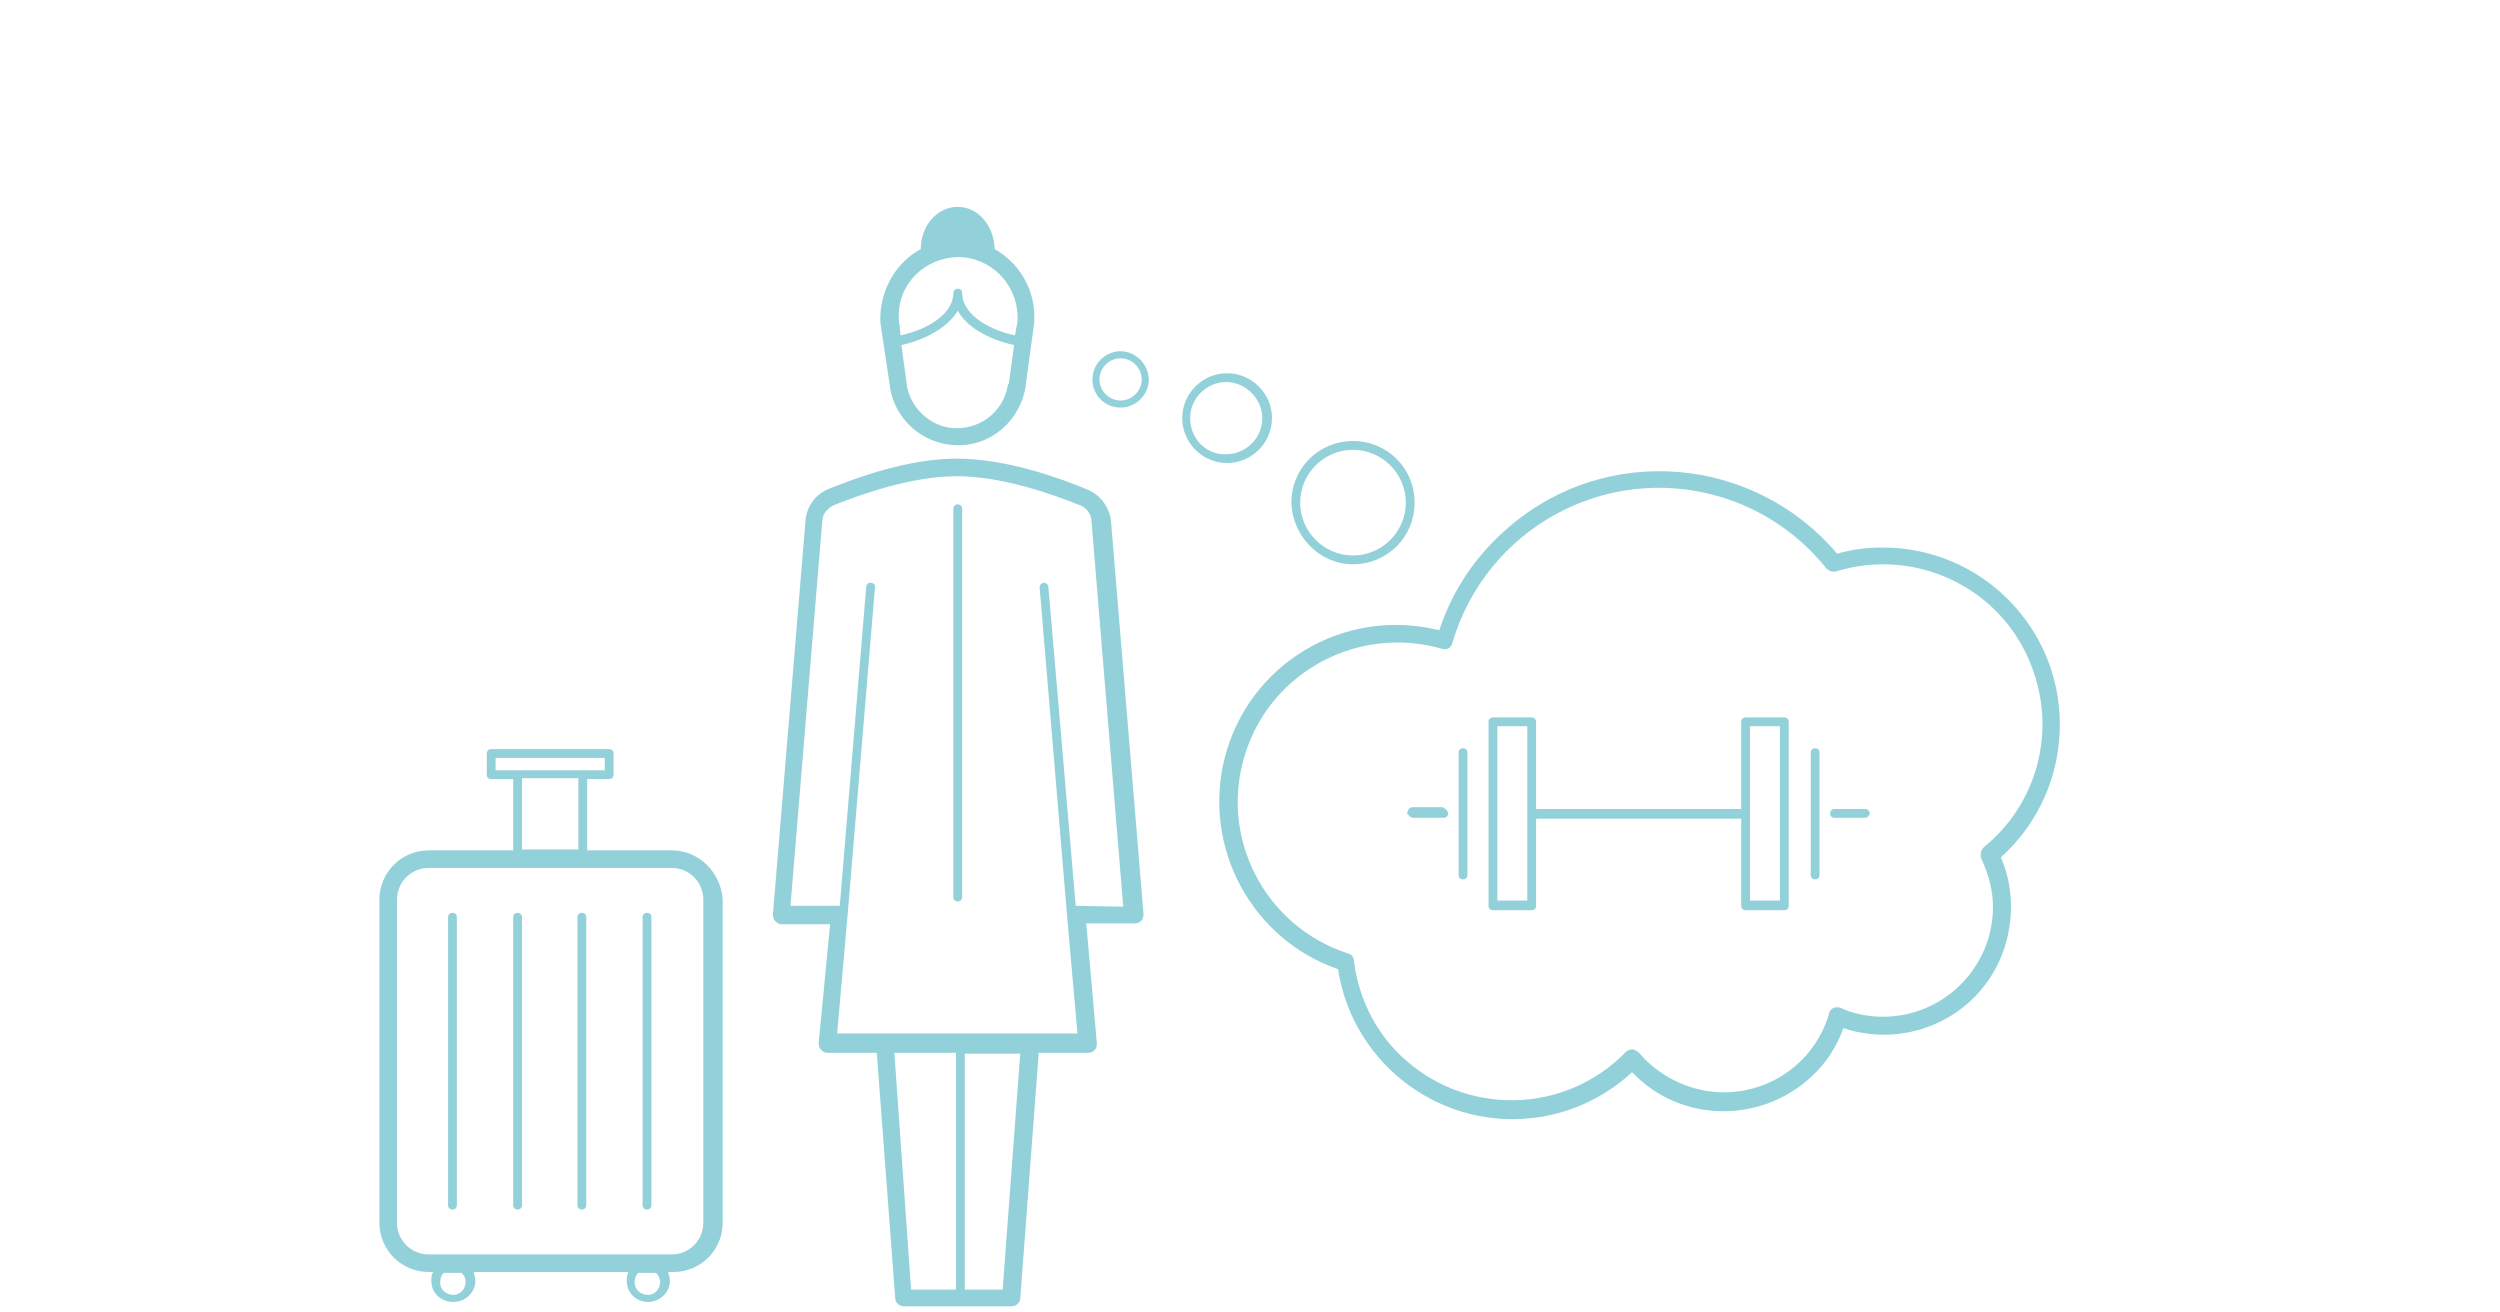<?xml version="1.0" encoding="utf-8"?>
<!-- Generator: Adobe Illustrator 21.0.0, SVG Export Plug-In . SVG Version: 6.00 Build 0)  -->
<svg version="1.1" id="Ebene_1" xmlns="http://www.w3.org/2000/svg" xmlns:xlink="http://www.w3.org/1999/xlink" x="0px" y="0px"
	 viewBox="0 0 284 149" style="enable-background:new 0 0 284 149;" xml:space="preserve">
<style type="text/css">
	.st0{fill:#93D1DA;}
</style>
<title>SVPE-Icons-Mitgliedschaft-SVG</title>
<path class="st0" d="M76.3,96.6h-9.6v-8.1h2.5c0.3,0,0.5-0.2,0.5-0.5v-2.4c0-0.3-0.2-0.5-0.5-0.5H55.8c-0.3,0-0.5,0.2-0.5,0.5v2.4
	c0,0.3,0.2,0.5,0.5,0.5h2.5v8.1h-9.6c-3.1,0-5.6,2.5-5.6,5.6v36.7c0,3.1,2.5,5.6,5.6,5.6h0.5c-0.2,0.3-0.2,0.7-0.2,1
	c0,1.4,1.1,2.4,2.5,2.4s2.5-1.1,2.5-2.4c0-0.3-0.1-0.7-0.2-1h17.6c-0.2,0.3-0.2,0.7-0.2,1c0,1.4,1.1,2.4,2.4,2.4
	c1.4,0,2.5-1.1,2.5-2.4c0-0.3-0.1-0.7-0.2-1h0.6c3.1,0,5.6-2.5,5.6-5.6v-36.7C81.9,99.1,79.4,96.6,76.3,96.6z M56.3,86.1h12.4v1.4
	H56.3V86.1z M59.3,88.4h6.4v8.1h-6.4V88.4z M52.9,145.6c0,0.8-0.6,1.5-1.4,1.5c-0.8,0-1.5-0.6-1.5-1.4c0-0.4,0.1-0.8,0.4-1.1h2
	C52.7,144.8,52.9,145.2,52.9,145.6z M75,145.6c0,0.8-0.6,1.5-1.4,1.5c-0.8,0-1.5-0.6-1.5-1.4c0-0.4,0.1-0.8,0.4-1.1h2
	C74.8,144.8,74.9,145.2,75,145.6L75,145.6z M79.9,138.9c0,2-1.6,3.6-3.6,3.6H48.7c-2,0-3.6-1.6-3.6-3.6v-36.7c0-2,1.6-3.6,3.6-3.6
	h27.6c2,0,3.6,1.6,3.6,3.6L79.9,138.9z M51.9,104.2v32.7c0,0.3-0.2,0.5-0.5,0.5s-0.5-0.2-0.5-0.5v-32.7c0-0.3,0.2-0.5,0.5-0.5
	S51.9,103.9,51.9,104.2z M59.3,104.2v32.7c0,0.3-0.2,0.5-0.5,0.5s-0.5-0.2-0.5-0.5v-32.7c0-0.3,0.2-0.5,0.5-0.5
	S59.3,103.9,59.3,104.2z M66.6,104.2v32.7c0,0.3-0.2,0.5-0.5,0.5s-0.5-0.2-0.5-0.5v-32.7c0-0.3,0.2-0.5,0.5-0.5
	S66.6,103.9,66.6,104.2z M74,104.2v32.7c0,0.3-0.2,0.5-0.5,0.5s-0.5-0.2-0.5-0.5v-32.7c0-0.3,0.2-0.5,0.5-0.5S74,103.9,74,104.2z
	 M123.5,55.6c-3.1-1.3-9.2-3.5-14.8-3.5S97.2,54.3,94,55.6c-1.4,0.6-2.4,2-2.5,3.6l-3.7,44.7c0,0.6,0.4,1,0.9,1.1c0,0,0.1,0,0.1,0
	h5.5L93,118.5c0,0.6,0.4,1,0.9,1.1c0,0,0.1,0,0.1,0h5.6l2.1,27.9c0,0.5,0.5,0.9,1,0.9h12.2c0.5,0,1-0.4,1-0.9l2.1-27.9h5.6
	c0.6,0,1-0.4,1-1c0,0,0-0.1,0-0.1l-1.2-13.6h5.5c0.6,0,1-0.4,1-1c0,0,0-0.1,0-0.1l-3.7-44.7C126,57.6,125,56.2,123.5,55.6
	L123.5,55.6z M101.6,119.6h7v26.9h-5.1L101.6,119.6z M113.9,146.5h-4.3v-26.8h6.3L113.9,146.5z M122.2,102.9L122.2,102.9l-3.1-36.2
	c0-0.3-0.3-0.5-0.5-0.5c-0.3,0-0.5,0.3-0.5,0.5c0,0,0,0,0,0l3.1,37.1l0,0l0,0l1.2,13.6H95.1l1.2-13.6l0,0l0,0l3.1-37.1
	c0-0.3-0.2-0.5-0.5-0.5c0,0,0,0,0,0c-0.3,0-0.5,0.2-0.5,0.5l-3,36.2h-0.1h-5.5l3.6-43.6c0-0.8,0.5-1.5,1.3-1.9c3-1.2,8.8-3.3,14-3.3
	s11,2.1,14,3.3c0.8,0.3,1.3,1.1,1.3,1.9l3.6,43.7L122.2,102.9z M127.3,39.9c-1.7,0-3.2,1.4-3.2,3.2s1.4,3.2,3.2,3.2
	c1.7,0,3.2-1.4,3.2-3.2C130.5,41.4,129,39.9,127.3,39.9C127.3,39.9,127.3,39.9,127.3,39.9L127.3,39.9z M127.3,45.5
	c-1.3,0-2.4-1.1-2.4-2.4s1.1-2.4,2.4-2.4c1.3,0,2.4,1.1,2.4,2.4C129.7,44.4,128.6,45.5,127.3,45.5C127.3,45.5,127.3,45.5,127.3,45.5
	L127.3,45.5z M144.5,47.5c0-2.8-2.3-5.1-5.1-5.1s-5.1,2.3-5.1,5.1c0,2.8,2.3,5.1,5.1,5.1l0,0C142.2,52.6,144.5,50.3,144.5,47.5
	L144.5,47.5z M135.2,47.5c0-2.3,1.9-4.1,4.1-4.1s4.1,1.9,4.1,4.1c0,2.3-1.9,4.1-4.1,4.1l0,0C137,51.7,135.2,49.8,135.2,47.5
	C135.2,47.5,135.2,47.5,135.2,47.5L135.2,47.5z M153.7,64.1c3.9,0,7-3.1,7-7s-3.1-7-7-7s-7,3.1-7,7
	C146.8,60.9,149.9,64.1,153.7,64.1L153.7,64.1z M153.7,51.1c3.3,0,6,2.7,6,6s-2.7,6-6,6s-6-2.7-6-6
	C147.7,53.8,150.4,51.1,153.7,51.1C153.7,51.1,153.7,51.1,153.7,51.1L153.7,51.1z M234,82.3c0-11.1-9-20.1-20.1-20.1
	c-1.8,0-3.5,0.2-5.2,0.7c-9.4-11.1-26.1-12.6-37.2-3.1c-3.7,3.1-6.5,7.2-8,11.8c-10.8-2.7-21.7,3.8-24.4,14.6
	c-2.5,10.1,3.1,20.5,12.9,23.9c1.7,11,12,18.5,22.9,16.8c3.9-0.6,7.6-2.4,10.5-5.1c5.5,5.8,14.7,5.9,20.5,0.4
	c1.6-1.5,2.8-3.4,3.5-5.4c7.6,2.5,15.8-1.5,18.3-9.1c1.1-3.4,1-7.1-0.4-10.3C231.6,93.5,234,88.1,234,82.3z M225.1,97.6
	c0.8,1.7,1.3,3.6,1.3,5.4c0,6.9-5.6,12.5-12.5,12.5c-1.6,0-3.3-0.3-4.8-1c-0.5-0.2-1.1,0-1.3,0.5c0,0,0,0.1,0,0.1
	c-1.9,6.6-8.8,10.4-15.4,8.5c-2.4-0.7-4.6-2.1-6.2-4c-0.2-0.2-0.4-0.3-0.7-0.4c-0.3,0-0.6,0.1-0.8,0.3c-7,7.2-18.4,7.3-25.6,0.4
	c-3-2.9-4.8-6.7-5.3-10.8c0-0.4-0.3-0.7-0.7-0.8c-9.5-3.1-14.7-13.3-11.6-22.8c3-9.3,12.9-14.5,22.3-11.8c0.5,0.2,1.1-0.1,1.2-0.7
	c0,0,0,0,0,0c3.8-12.9,17.3-20.4,30.3-16.6c4.8,1.4,9.1,4.3,12.2,8.2c0.3,0.3,0.7,0.4,1.1,0.3c9.6-2.9,19.7,2.4,22.6,12
	c2.2,7-0.1,14.7-5.8,19.3C225,96.6,224.9,97.1,225.1,97.6L225.1,97.6z M166.7,85.5v13.9c0,0.3-0.2,0.5-0.5,0.5s-0.5-0.2-0.5-0.5
	V85.5c0-0.3,0.2-0.5,0.5-0.5S166.7,85.2,166.7,85.5z M206.7,85.5v13.9c0,0.3-0.2,0.5-0.5,0.5s-0.5-0.2-0.5-0.5V85.5
	c0-0.3,0.2-0.5,0.5-0.5S206.7,85.2,206.7,85.5z M202.7,81.5h-4.4c-0.3,0-0.5,0.2-0.5,0.5v9.9h-23.3V82c0-0.3-0.2-0.5-0.5-0.5h-4.4
	c-0.3,0-0.5,0.2-0.5,0.5v20.9c0,0.3,0.2,0.5,0.5,0.5h4.4c0.3,0,0.5-0.2,0.5-0.5v-9.9h23.3v9.9c0,0.3,0.2,0.5,0.5,0.5h4.4
	c0.3,0,0.5-0.2,0.5-0.5V82C203.2,81.7,203,81.5,202.7,81.5L202.7,81.5L202.7,81.5z M173.5,102.3h-3.4V82.5h3.4V102.3z M202.2,102.3
	h-3.4V82.5h3.4V102.3z M164.5,92.4c0,0.3-0.2,0.5-0.5,0.5h-3.5c-0.1,0-0.3-0.1-0.4-0.2l0,0c0,0,0-0.1-0.1-0.1c0,0,0-0.1-0.1-0.1l0,0
	c-0.1-0.2,0-0.3,0.1-0.5v-0.1l0,0c0.1-0.1,0.2-0.1,0.4-0.2h3.5C164.2,91.9,164.5,92.1,164.5,92.4C164.5,92.4,164.5,92.4,164.5,92.4z
	 M212.4,92.4c0,0.2-0.2,0.4-0.4,0.5h-0.1h-3.5c-0.3,0-0.5-0.2-0.5-0.5s0.2-0.5,0.5-0.5h3.5C212.1,91.9,212.4,92.1,212.4,92.4
	C212.4,92.4,212.4,92.4,212.4,92.4z M100.1,37.3l1,6.6c0,0,0,0.1,0,0.1c0.7,4.3,4.7,7.1,8.9,6.5c3.3-0.5,5.9-3.1,6.5-6.5
	c0,0,0-0.1,0-0.1l0.9-6.6c0.1-0.4,0.1-0.9,0.1-1.3c0-3.2-1.7-6.1-4.5-7.7c-0.1-2.7-1.9-4.8-4.2-4.8s-4.2,2.1-4.2,4.8
	c-2.8,1.5-4.5,4.5-4.6,7.7c0,0.4,0,0.8,0.1,1.2C100.1,37.2,100.1,37.3,100.1,37.3z M114.5,43.7c-0.5,3.2-3.4,5.3-6.6,4.9
	c-2.5-0.4-4.5-2.4-4.9-4.9c0,0,0-0.1,0-0.1l-0.6-4.4c3.1-0.7,5.4-2.2,6.4-3.9c1,1.8,3.3,3.2,6.4,3.9l-0.6,4.4
	C114.5,43.6,114.5,43.6,114.5,43.7L114.5,43.7z M108.8,29.2c3.7,0,6.7,3,6.8,6.7c0,0.4,0,0.8-0.1,1.1l-0.2,1.1c-3.6-0.8-6-2.7-6-4.8
	c0-0.3-0.2-0.5-0.5-0.5s-0.5,0.2-0.5,0.5c0,2.1-2.4,4-6,4.8l-0.1-1c0,0,0-0.1,0-0.1c-0.1-0.3-0.1-0.7-0.1-1
	C102,32.3,105,29.3,108.8,29.2z M109.3,57.8v44.1c0,0.3-0.2,0.5-0.5,0.5s-0.5-0.2-0.5-0.5V57.8c0-0.3,0.2-0.5,0.5-0.5
	S109.3,57.5,109.3,57.8z"/>
</svg>
